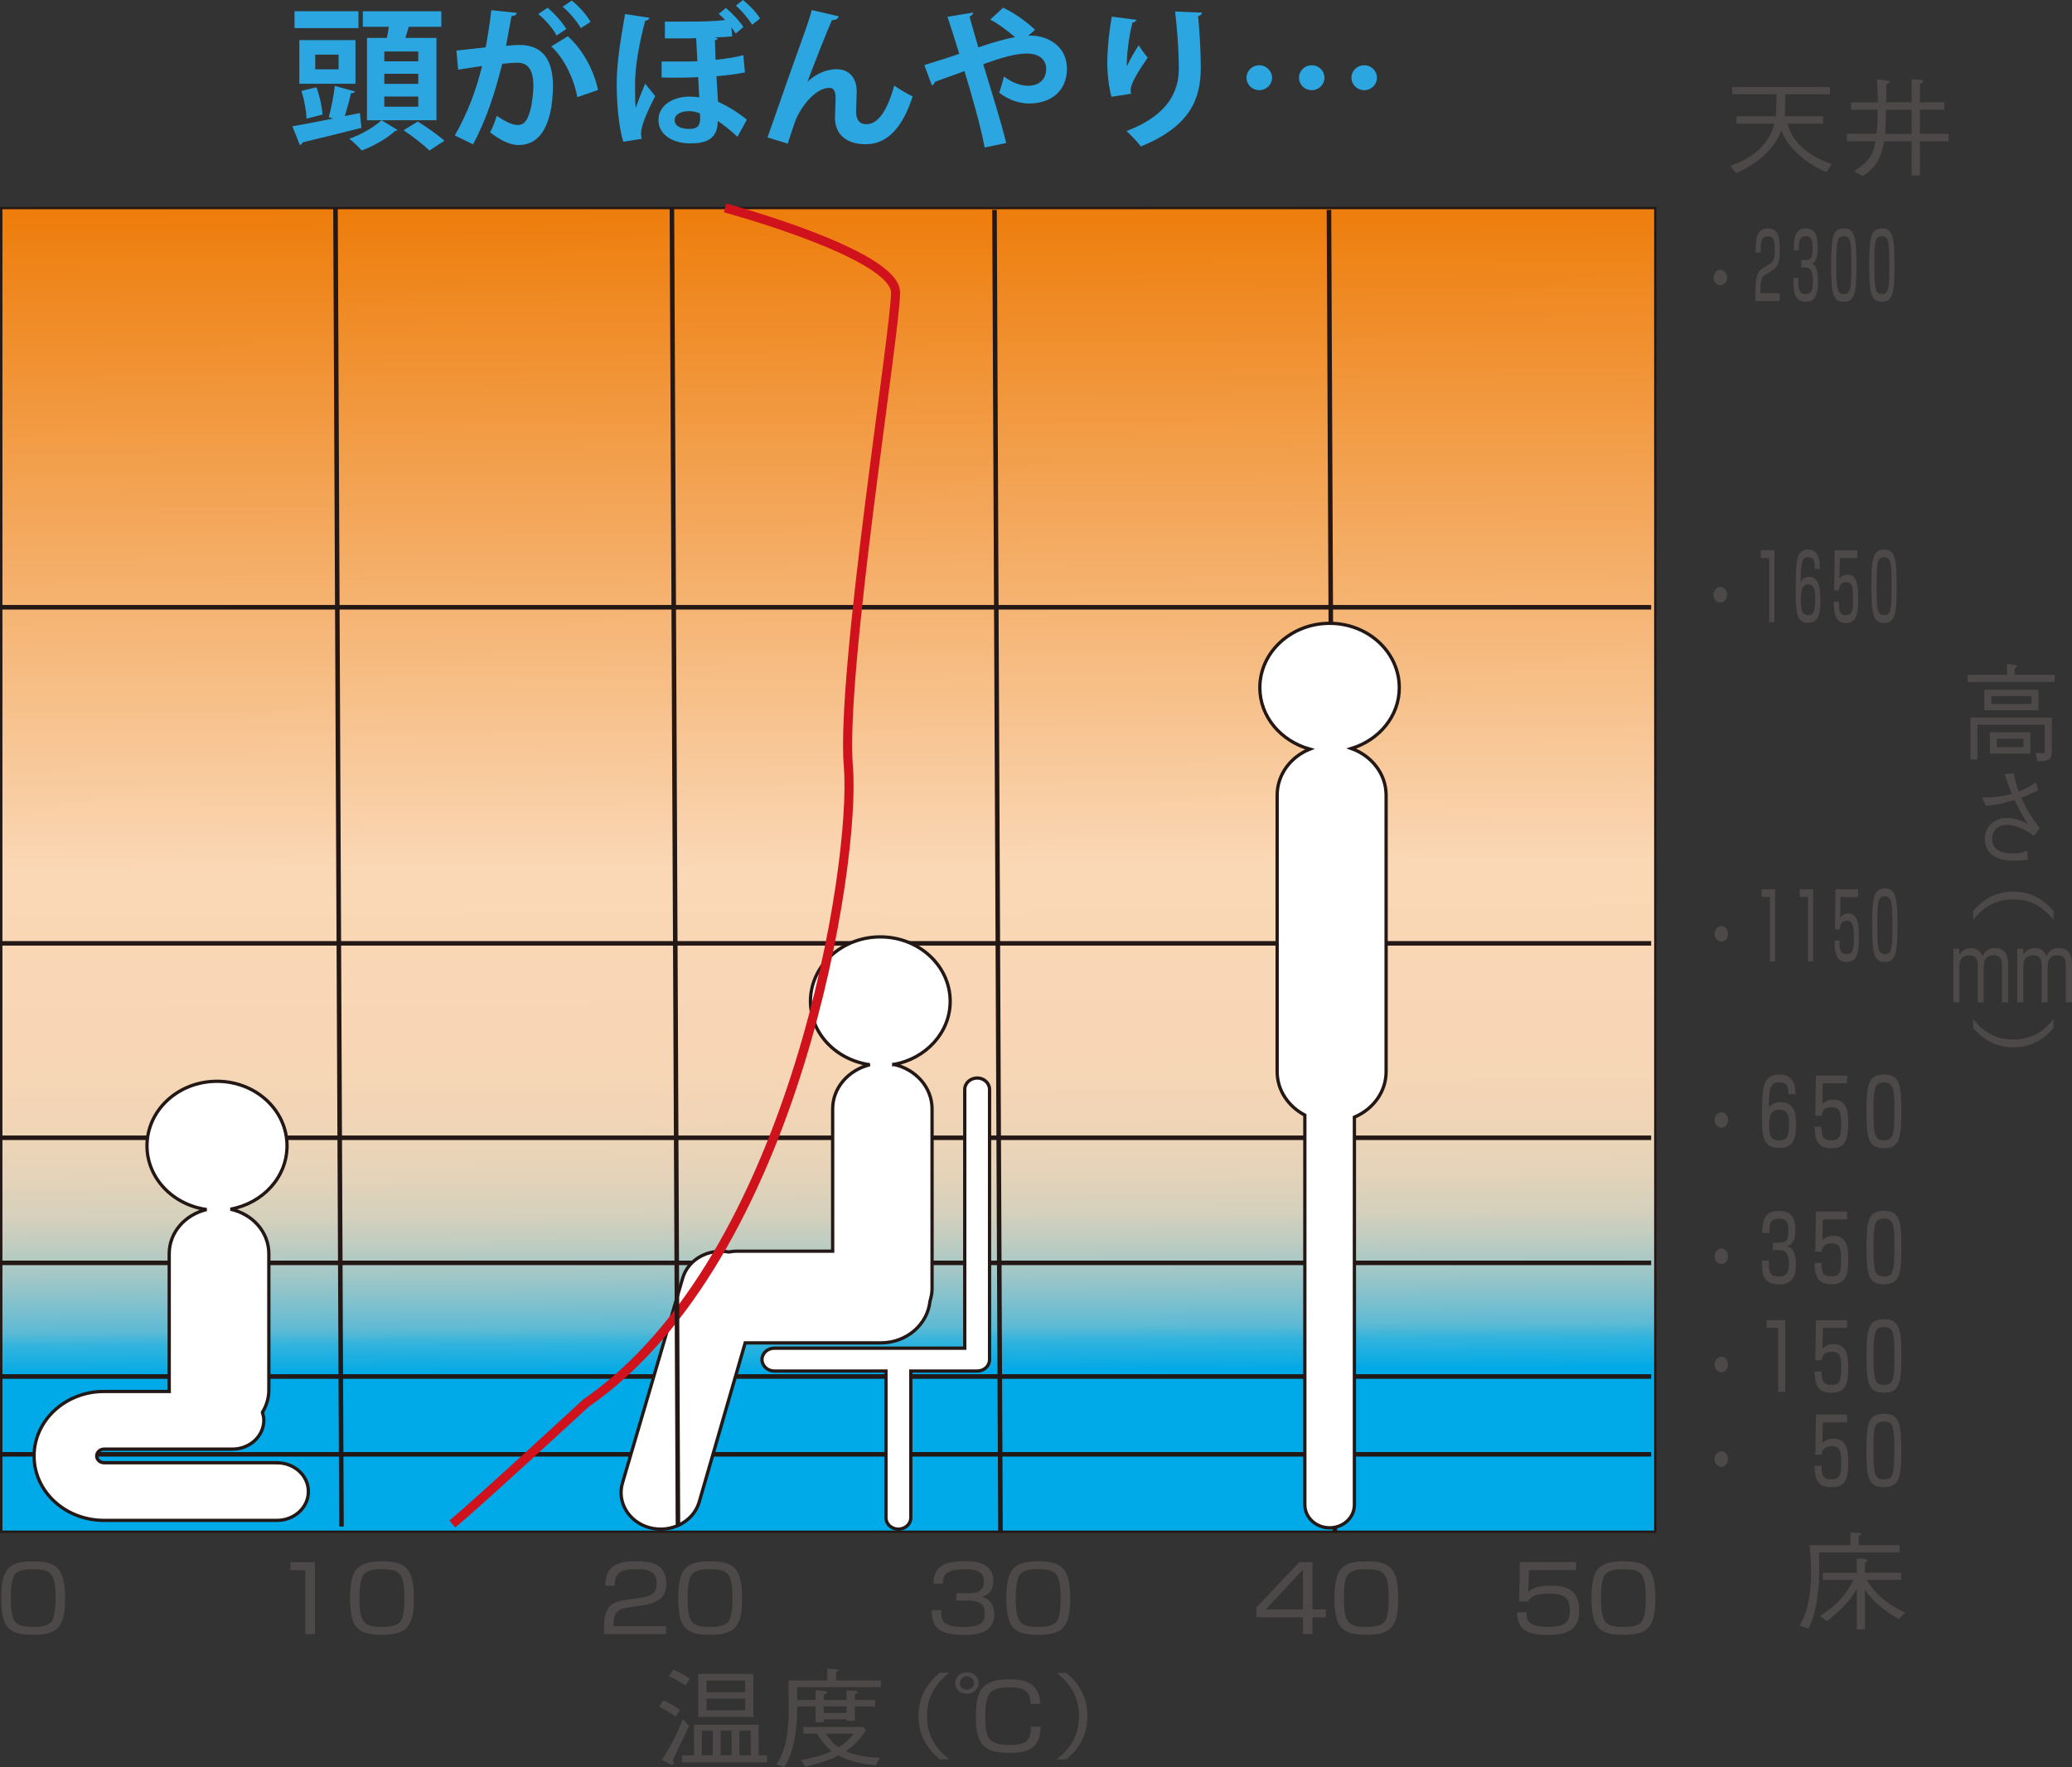 <svg xmlns="http://www.w3.org/2000/svg" viewBox="0 0 360 307.04"><rect x="0" y="0" width="360" height="307.04" fill="#333333" stroke="none"/><defs><linearGradient id="linear-gradient" x1="871.81" y1="-332.17" x2="870.11" y2="-622.05" gradientTransform="matrix(.84 0 0 .84 -584.99 551.08)" gradientUnits="userSpaceOnUse"><stop offset=".14" stop-color="#00aae8"/><stop offset=".14" stop-color="#05aae6"/><stop offset=".16" stop-color="#32b3dd"/><stop offset=".17" stop-color="#5dbad4"/><stop offset=".19" stop-color="#82c1cd"/><stop offset=".21" stop-color="#a3c7c6"/><stop offset=".23" stop-color="#beccc1"/><stop offset=".25" stop-color="#d4d0bc"/><stop offset=".28" stop-color="#e5d3b9"/><stop offset=".32" stop-color="#f1d5b6"/><stop offset=".37" stop-color="#f8d6b5"/><stop offset=".5" stop-color="#fad7b5"/><stop offset="1" stop-color="#ed7700"/></linearGradient><style>.cls-4{stroke:#231815;stroke-width:.57px;fill:#fff}.cls-9{fill:#4c4948}</style></defs><g style="isolation:isolate"><g id="_レイヤー_2" data-name="レイヤー_2"><g style="mix-blend-mode:multiply" id="_レイヤー_1-2" data-name="レイヤー_1"><path class="cls-9" d="M356.79 159.82c-2.17-2.71-4.47-3.56-6.99-3.56s-4.8.86-6.97 3.56v-1.53c1.9-2.25 4.14-3.37 6.97-3.37s5.1 1.12 6.99 3.37v1.53zm-13.96 17.23c1.88 2.37 4.03 3.56 6.97 3.56s5.1-1.19 6.99-3.56v1.53c-.37.44-1.22 1.43-2.58 2.24-1.26.73-2.68 1.15-4.41 1.15s-3.14-.42-4.39-1.15a9.75 9.75 0 01-2.58-2.24v-1.53zm-2.44-12.2l.05 1.03c.48-.75 1.09-1.16 1.99-1.16 1 0 1.63.44 2.05 1.42.4-1.01 1.21-1.43 2.08-1.43.44 0 1.49.08 1.95 1 .34.65.38 1.22.38 1.9v6.54h-1.05v-6.24c0-.88-.04-1.93-1.47-1.93-1.12 0-1.7.56-1.7 2.12v6.06h-1.05v-6.06c0-.89 0-2.12-1.44-2.12-.97 0-1.74.47-1.74 2.05v6.12h-1.05v-9.32h1.01zm11.12 0l.04 1.03c.47-.75 1.09-1.16 1.99-1.16.99 0 1.62.44 2.04 1.42.4-1.01 1.22-1.43 2.09-1.43.42 0 1.5.08 1.96 1 .33.65.36 1.22.36 1.9v6.54h-1.06v-6.24c0-.88-.03-1.93-1.45-1.93-1.12 0-1.71.56-1.71 2.12v6.06h-1.05v-6.06c0-.89 0-2.12-1.43-2.12-.99 0-1.75.47-1.75 2.05v6.12h-1.05v-9.32h1z"/><path fill="url(#linear-gradient)" stroke-width=".4" stroke="#231815" d="M.22 36.15H287.6v229.98H.22z"/><path stroke-width=".02" fill="none" stroke="#231815" d="M.22 36.15H287.6v229.98H.22z"/><path d="M0 105.51h286.88M0 163.9h286.88M0 197.68h286.88M0 219.42h286.88M0 239.16h286.88M0 252.68h286.88M172.79 36.47l1.04 229.85M230.9 36.47l1.03 229.85" stroke-width=".79" fill="none" stroke="#231815"/><path class="cls-9" d="M164.93 290.64c-2.79 2.2-3.86 4.61-3.86 7.51s1.07 5.32 3.86 7.53h-1.65c-.47-.41-1.55-1.28-2.43-2.77-.78-1.32-1.26-2.87-1.26-4.76s.48-3.43 1.26-4.75c.88-1.48 1.95-2.37 2.43-2.77h1.65zm5.11 1.78c0-1.05-.92-1.89-2.05-1.89s-2.03.84-2.03 1.89.92 1.87 2.03 1.87 2.05-.85 2.05-1.87zm10.7 3.62c-.11-4-3.28-4.27-5.49-4.27-4.83 0-5.7 2.21-5.7 6.48 0 5.21 1.69 6.3 5.99 6.3 1.83 0 5.33-.11 5.25-4.56h-1.67c0 2.7-1.08 3.18-3.86 3.18-3.6 0-4.08-1.37-4.08-4.89 0-2.24.26-3.49.89-4.21.71-.83 2.41-.91 3.23-.91 2.7 0 3.74.7 3.75 2.88h1.68zm-11.5-3.62c0 .62-.56 1.13-1.25 1.13s-1.23-.5-1.23-1.13.55-1.16 1.23-1.16 1.25.52 1.25 1.16zm14.34 13.27c2.81-2.21 3.88-4.6 3.88-7.53s-1.07-5.31-3.88-7.51h1.69c1.71 1.45 3.66 3.69 3.66 7.51s-1.94 6.07-3.66 7.53h-1.69zM5.75 272.64c3.11 0 3.92.67 3.92 5.11 0 .7-.05 2.95-.63 3.87-.65 1-2.3 1.05-3.2 1.05-3.21 0-3.97-.7-3.97-5.01 0-1.09.05-3.13.65-4.01.69-.98 2.35-1.02 3.23-1.02zM.2 277.67c0 .3.02 2.91.6 4.19.8 1.76 2.43 2.18 4.94 2.18 4.2 0 5.57-1.27 5.57-6.28 0-5.27-1.42-6.49-5.57-6.49-1.8 0-4.03.18-4.91 2.15-.61 1.32-.63 3.84-.63 4.24zm54.52-6.25v12.51h-1.68v-11.12h-2.58v-1.38h4.26zm11.64 1.22c3.09 0 3.91.67 3.91 5.11 0 .7-.03 2.95-.62 3.87-.67 1-2.3 1.05-3.21 1.05-3.2 0-3.98-.7-3.98-5.01 0-1.09.07-3.13.66-4.01.7-.98 2.35-1.02 3.24-1.02zm-5.55 5.03c0 .3 0 2.91.59 4.19.82 1.76 2.43 2.18 4.95 2.18 4.18 0 5.56-1.27 5.56-6.28 0-5.27-1.39-6.49-5.56-6.49-1.8 0-4.01.18-4.91 2.15-.62 1.32-.63 3.84-.63 4.24zm48.18 1.67c-1.32.22-2.37.46-2.39 2.82v.39h9.11v1.37h-10.76v-.91c0-3.4.83-4.56 3.52-4.99l3.09-.46c1.59-.27 2.54-.74 2.54-2.42s-.79-2.51-3.48-2.51c-2.98 0-3.8.75-3.8 2.87h-1.65c.04-3.1 1.53-4.24 5.32-4.24 2.2 0 5.28.23 5.28 3.81 0 .6-.09 1.87-.86 2.55-.65.56-1.67 1.06-2.87 1.23l-3.04.48zm14.37-6.7c3.09 0 3.91.67 3.91 5.11 0 .7-.03 2.95-.62 3.87-.66 1-2.3 1.05-3.21 1.05-3.21 0-3.96-.7-3.96-5.01 0-1.09.06-3.13.65-4.01.7-.98 2.35-1.02 3.23-1.02zm-5.53 5.03c0 .3 0 2.91.61 4.19.8 1.76 2.41 2.18 4.93 2.18 4.19 0 5.57-1.27 5.57-6.28 0-5.27-1.4-6.49-5.57-6.49-1.81 0-4.01.18-4.92 2.15-.6 1.32-.61 3.84-.61 4.24zm45.71 2.05c-.04 1.46-.06 2.96 3.8 2.96 2.15 0 3.76-.23 3.76-2.29 0-.54-.06-1.62-1.06-1.99-.21-.07-.93-.31-1.86-.31h-2.03v-1.27h2.05c.94 0 2.75 0 2.75-2.04 0-1.71-1.25-2.13-3.32-2.13-3.52 0-3.78 1.17-3.8 2.51h-1.67c.13-2.58 1.2-3.9 5.41-3.9 1.53 0 5.02.05 5.02 3.39 0 2.27-1.52 2.64-1.99 2.76.36.14.81.26 1.25.69.66.61.91 1.47.91 2.33 0 3.47-3.35 3.62-5.21 3.62-4.34 0-5.67-1.17-5.67-4.31h1.66zm16.84-7.08c3.1 0 3.9.67 3.9 5.11 0 .7-.02 2.95-.6 3.87-.66 1-2.32 1.05-3.2 1.05-3.22 0-3.99-.7-3.99-5.01 0-1.09.06-3.13.66-4.01.69-.98 2.34-1.02 3.24-1.02zm-5.55 5.03c0 .3.03 2.91.61 4.19.81 1.76 2.39 2.18 4.94 2.18 4.18 0 5.57-1.27 5.57-6.28 0-5.27-1.41-6.49-5.57-6.49-1.82 0-4.01.18-4.92 2.15-.6 1.32-.63 3.84-.63 4.24zm51.55 1.96h-6.46l6.46-6.92v6.92zm-.65-8.21l-7.43 7.87V281h8.08v2.9h1.65V281h2.32v-1.37h-2.32v-8.21h-2.31zm11.66 1.22c3.09 0 3.9.67 3.9 5.11 0 .7-.04 2.95-.61 3.87-.68 1-2.31 1.05-3.2 1.05-3.23 0-3.98-.7-3.98-5.01 0-1.09.04-3.13.64-4.01.7-.98 2.35-1.02 3.26-1.02zm-5.55 5.03c0 .3.03 2.91.6 4.19.83 1.76 2.41 2.18 4.96 2.18 4.16 0 5.54-1.27 5.54-6.28 0-5.27-1.38-6.49-5.54-6.49-1.83 0-4.03.18-4.93 2.15-.59 1.32-.62 3.84-.62 4.24zm42.01-6.25v1.38h-8.2l-.12 3.78c.54-.45 1.3-1.08 3.9-1.08s4.95.62 4.95 4.26c0 2.7-1.07 4.31-5.42 4.31s-5.33-1.43-5.39-3.95h1.67c0 1.18.02 2.55 3.73 2.55 2.62 0 3.78-.62 3.78-2.76 0-1.71-.37-3.03-3.53-3.03-2.77 0-3.34.69-3.72 1.38h-1.55l.12-6.85h9.78zm8.21 1.22c3.08 0 3.89.67 3.89 5.11 0 .7-.03 2.95-.62 3.87-.66 1-2.29 1.05-3.2 1.05-3.21 0-3.96-.7-3.96-5.01 0-1.09.05-3.13.65-4.01.69-.98 2.34-1.02 3.25-1.02zm-5.55 5.03c0 .3 0 2.91.6 4.19.81 1.76 2.41 2.18 4.96 2.18 4.16 0 5.54-1.27 5.54-6.28 0-5.27-1.39-6.49-5.54-6.49-1.84 0-4.05.18-4.96 2.15-.59 1.32-.6 3.84-.6 4.24z"/><path class="cls-4" d="M243.12 119.48c0-6.17-5.42-11.18-12.1-11.18s-12.13 5.01-12.13 11.18c0 5.07 3.69 9.29 8.68 10.68-3.33 1.34-5.67 4.42-5.67 8v48.03c0 3.25 1.95 6.06 4.81 7.56v67.71c0 2.21 1.94 3.99 4.31 3.99s4.3-1.78 4.3-3.99V194.1c3.26-1.39 5.51-4.4 5.51-7.91v-48.03c0-3.69-2.5-6.84-6.02-8.11 4.82-1.49 8.31-5.63 8.31-10.56zm-87.83 65.47c5.57-1.01 9.8-5.53 9.8-10.97 0-6.19-5.45-11.2-12.14-11.2s-12.14 5.01-12.14 11.2c0 5.61 4.49 10.19 10.32 11.01-3.7.92-6.46 3.98-6.46 7.69v24.71h-16.69c-.47 0-.91.07-1.35.14-3.5-.65-7 1.24-7.99 4.45l-10.46 35.58c-1.06 3.37 1.04 6.91 4.72 7.88 3.67.95 7.49-.99 8.55-4.37l8.02-27.75h23.55c4.51 0 8.15-3.21 8.56-7.25.2-.68.36-1.39.36-2.12v-31.28c0-3.75-2.84-6.9-6.65-7.73z"/><path class="cls-4" d="M169.79 187.3c-1.2 0-2.17.89-2.17 1.99v44.95h-33.08c-1.19 0-2.15.89-2.15 1.98s.96 1.99 2.15 1.99h19.39v25.49c0 1.09.95 1.98 2.15 1.98s2.17-.89 2.17-1.98v-25.49h11.54c1.19 0 2.14-.88 2.14-1.99v-46.93c0-1.09-.95-1.99-2.14-1.99z"/><path d="M48.13 254.14H18.07c-.7 0-1.27-.53-1.27-1.17s.57-1.19 1.27-1.19h22.32c3.01 0 5.45-2.25 5.45-5.03 0-.46-.11-.91-.24-1.36.68-1.15 1.11-2.44 1.11-3.85v-23.71c0-3.79-2.85-6.91-6.66-7.74 5.61-1.02 9.82-5.55 9.82-11.01 0-6.19-5.44-11.21-12.17-11.21s-12.16 5.02-12.16 11.21c0 5.62 4.5 10.25 10.36 11.07-3.74.89-6.5 3.96-6.5 7.69v23.71c0 .07.02.14.02.21H18.07c-6.7 0-12.15 5.02-12.15 11.22s5.45 11.18 12.15 11.18h30.06c3 0 5.45-2.23 5.45-5.01s-2.45-5-5.45-5z" stroke-width=".57" fill="#fff" stroke="#231815"/><path d="M125.98 36.12s29.62 8 29.62 14.71-9.56 66-8.2 82.4c1.38 16.38-9.11 85.33-45.58 110.54 0 0-18.68 17.24-23.23 21.02" stroke="#cf121b" stroke-width="1.58" fill="none"/><path d="M58.29 36.11l1.04 229.12m57.41-229.12l1.05 229.12" fill="none" stroke="#231815" stroke-width=".79"/><path class="cls-9" d="M354.17 123.41v-3.57h-9.4v3.57h9.4zm-1.22-1.12H346v-1.34h6.95v1.34zm-.19 8.65v-3.7h-7.01v3.7h7.01zm-1.18-1.11h-4.65v-1.48h4.65v1.48zm-2.87-12.58h-6.85v1.23h15.12v-1.23h-6.96v-.99c0-.1.42-.33.42-.44 0-.12-.17-.26-.32-.28l-1.41-.2v1.91zm-6.35 14.7h1.22v-6.05h11.69v4.68c0 .22-.18.29-.44.29s-1.19-.09-1.19-.09l.34 1.48h.52c1.58 0 2-.58 2-1.54v-6.05h-14.14v7.28zm7.56 2.42c.13 1.03.47 2.23.83 3.16 1.01-.38 2.04-.95 2.94-1.6l.46 1.37c-.6.3-1.67.82-2.97 1.31.69 1.55 1.61 3.09 2.44 4.24.28.38.56.67.76 1.09l-.98 1.25c-2.12-1.4-3.33-1.88-4.79-1.88s-2.48 1.05-2.48 2.41c0 2.57 2.77 2.55 3.78 2.55s1.58-.21 2.33-.45l.08 1.49c-.68.18-1.87.24-2.51.24-3.25 0-4.96-1.49-4.96-3.86 0-2.17 1.83-3.57 3.7-3.57s2.75.58 3.7.96l.03-.04c-.75-1.03-1.53-2.5-2.25-4.06-1.48.46-3.24.91-5.01 1.03l-.66-1.47c1.52.07 3.38-.11 5.19-.61-.5-1.19-.94-2.39-1.24-3.48l1.61-.08zm-222.81 170.6h-1.9v-4.27h1.9v4.27zm-6.53 0h-2.08v1.23h14.76v-1.23h-1.45v-5.32h-11.23v5.32zm3.26 0h-1.9v-4.27h1.9v4.27zm6.59 0h-1.95v-4.27h1.95v4.27zm-11.82-6.3c-.57 1.77-2.4 5.41-3.61 7.04l1.31.76c.26.11.58.24.74.03.15-.18-.27-.44-.05-.87.2-.44 2.04-4.35 2.74-5.78l-1.13-1.18zm2.7-.35h9.59v-7.5h-9.59v7.5zm8.17-4.31h-6.72v-2.02h6.72v2.02zm0 3.14h-6.72v-2.03h6.72v2.03zm-14.97-.63c.93.48 2.15 1.15 2.91 1.72l.76-1.12c-.68-.55-1.83-1.24-2.95-1.7l-.73 1.09zm1.71-5.25c.84.31 1.94.95 2.91 1.59l.7-1.21c-.85-.58-1.57-1.01-2.89-1.55l-.73 1.17zm32.13 9.95c-.82 1.04-1.74 1.84-2.65 2.36-.89-.61-1.59-1.39-2.19-2.36h4.84zm-6.66-4.74v2.73h1.43v-.49h3.97v.25h1.43v-2.49h3.54v-1.12h-3.54v-.92c0-.1.5-.21.5-.41 0-.19-.21-.24-.51-.26l-1.41-.07v1.67h-3.97v-.85c0-.15.6-.18.6-.46 0-.14-.13-.26-.48-.27l-1.55-.12v1.69h-3.18c0-.99-.04-1.73-.04-2.23h14.58v-1.17h-7.79v-1.38c0-.17.36-.12.36-.33 0-.22-.18-.22-.47-.23l-1.43-.1v2.04h-6.74c0 4.69.59 10.79-2.11 14.6l1.39.48c1.94-3.1 2.24-7.42 2.24-10.56h3.18zm1.43 1.13v-1.13h3.97v1.13h-3.97zm-3.15 9.34c2.25-.56 4.11-1.1 5.72-1.96 1.49.86 3.51 1.41 6.46 1.74l.7-1.33c-2.52-.12-4.38-.44-5.89-1.15 1.47-.97 2.37-1.92 3.51-3.68l-.53-.52h-10.36v1.17h2.36c.73 1.17 1.48 2.18 2.58 3.01-1.51.76-3.18 1.16-5.41 1.59l.86 1.14zm160.1-203.61c0-.74-.51-1.35-1.18-1.35-.63 0-1.18.61-1.18 1.35s.55 1.35 1.18 1.35c.66 0 1.18-.61 1.18-1.35zm0-55.11c0-.75-.51-1.35-1.18-1.35-.63 0-1.18.61-1.18 1.35s.55 1.33 1.18 1.33c.66 0 1.18-.61 1.18-1.33zm-.98 115.37c-.66 0-1.2-.62-1.2-1.35s.54-1.34 1.2-1.34 1.15.6 1.15 1.34-.52 1.35-1.15 1.35zm0 32.35c-.66 0-1.2-.61-1.2-1.35s.54-1.35 1.2-1.35 1.15.6 1.15 1.35-.52 1.35-1.15 1.35zm1.15 22.3c0-.74-.52-1.34-1.15-1.34s-1.2.59-1.2 1.34.54 1.36 1.2 1.36 1.15-.61 1.15-1.36zm0 18.84c0-.75-.52-1.37-1.15-1.37s-1.2.61-1.2 1.37.54 1.33 1.2 1.33 1.15-.6 1.15-1.33zm-1.16 17.76c-.65 0-1.19-.61-1.19-1.35s.54-1.35 1.19-1.35 1.15.61 1.15 1.35-.52 1.35-1.15 1.35zm9.21-159.25v12.51h-.9V96.96h-1.46v-1.37h2.36zm5.85 5.93c.83 0 1.25.47 1.25 2.47 0 2.15-.26 2.87-1.23 2.87-.75 0-1.27-.35-1.27-2.49 0-.57.04-1.66.24-2.13.26-.65.81-.73 1.01-.73zm2.05-2.66c.02-1.28-.11-3.4-2.02-3.4-.58 0-1.35.2-1.72 1.11-.28.69-.46 1.62-.46 5.77s.1 5.86 2.23 5.86 2.05-2.44 2.05-4.15-.18-3.84-1.92-3.84c-.99 0-1.32.67-1.48 1 .02-3.75.24-4.41 1.28-4.41s1.18.67 1.18 2.05h.87zm6.51-3.27v1.37h-3.05l-.05 3.6c.18-.26.56-.74 1.37-.74 1.66 0 1.89 1.81 1.89 4.08 0 2.86-.34 4.35-2.12 4.35-1.34 0-2.13-.77-2.13-3.71h.9c-.04 1.49.11 2.34 1.21 2.34s1.24-.8 1.24-2.79-.12-2.97-1.17-2.97c-1.15 0-1.23 1.01-1.28 1.47h-.83l.09-6.98h3.92zm4.65 1.22c1.17 0 1.3.9 1.3 5.04s-.12 5-1.29 5-1.31-.88-1.31-5 .12-5.04 1.3-5.04zm0-1.35c-1.95 0-2.21 1.66-2.21 6.4s.26 6.38 2.21 6.38 2.19-1.69 2.19-6.38-.23-6.4-2.19-6.4zm-18.94 59.03v12.53h-.89v-11.17h-1.46v-1.36h2.35zm6.62 0v12.53h-.89v-11.17h-1.45v-1.36h2.35zm7.81 0v1.36h-3.06l-.05 3.61c.2-.28.56-.76 1.38-.76 1.64 0 1.88 1.83 1.88 4.09 0 2.86-.35 4.34-2.13 4.34-1.33 0-2.13-.78-2.12-3.72h.88c-.02 1.52.12 2.35 1.23 2.35s1.24-.82 1.24-2.78-.12-3-1.15-3c-1.17 0-1.25 1.03-1.3 1.49h-.82l.09-6.98h3.92zm4.63 1.24c1.18 0 1.33.89 1.33 5s-.14 5.03-1.3 5.03-1.33-.87-1.33-5.03.14-5 1.3-5zm0-1.38c-1.95 0-2.19 1.67-2.19 6.38s.24 6.4 2.19 6.4 2.21-1.69 2.21-6.4-.24-6.38-2.21-6.38zm-18.38 38.44c1.16 0 1.75.49 1.75 2.47 0 2.15-.36 2.87-1.69 2.87-1.06 0-1.77-.37-1.77-2.5 0-.58.07-1.64.32-2.11.36-.67 1.11-.73 1.38-.73zm2.86-2.67c.02-1.29-.17-3.43-2.78-3.43-.82 0-1.87.22-2.37 1.16-.38.68-.66 1.61-.66 5.74s.14 5.86 3.08 5.86c2.79 0 2.82-2.43 2.82-4.16s-.24-3.82-2.65-3.82c-1.36 0-1.81.66-2.05 1 0-3.74.35-4.42 1.79-4.42 1.36 0 1.61.68 1.61 2.07h1.21zm8.97-3.27v1.36h-4.22l-.07 3.59c.27-.26.79-.74 1.91-.74 2.26 0 2.58 1.82 2.58 4.07 0 2.88-.48 4.36-2.92 4.36-1.85 0-2.94-.77-2.92-3.73h1.2c-.02 1.53.19 2.35 1.7 2.35s1.71-.79 1.71-2.77-.17-2.99-1.59-2.99c-1.61 0-1.73 1.04-1.79 1.49h-1.13l.13-6.98h5.4zm6.41 1.22c1.61 0 1.81.89 1.81 5.02s-.2 5.01-1.8 5.01-1.83-.88-1.83-5.01.2-5.02 1.82-5.02zm0-1.38c-2.7 0-3.04 1.66-3.04 6.4s.34 6.4 3.04 6.4 3.02-1.69 3.02-6.4-.32-6.4-3.02-6.4zM307.34 219c-.02 1.84 0 2.78 1.75 2.78 1.25 0 1.73-.58 1.73-2.31 0-2.25-.98-2.25-2.04-2.25h-.77v-1.31h.84c1.28 0 1.88-.1 1.88-2.07 0-1.19-.19-2.1-1.61-2.1-1.7 0-1.7 1.14-1.7 2.48h-1.22c.02-1.88.18-3.84 2.84-3.84 1.99 0 2.9.96 2.9 3.36 0 1.31-.26 2.38-1.4 2.8.51.18 1.48.53 1.48 3.08 0 2.85-1.18 3.54-2.94 3.54-2.83 0-2.98-1.85-2.96-4.14h1.21zm13.58-8.5v1.37h-4.22l-.07 3.6c.27-.28.79-.76 1.91-.76 2.26 0 2.58 1.81 2.58 4.08 0 2.87-.48 4.34-2.92 4.34-1.85 0-2.94-.76-2.92-3.7h1.2c-.02 1.51.19 2.34 1.7 2.34s1.71-.83 1.71-2.78c0-2.06-.17-2.96-1.59-2.96-1.61 0-1.73 1.02-1.79 1.46h-1.13l.13-7h5.4zm6.41 1.23c1.61 0 1.81.89 1.81 5.01s-.2 5.03-1.8 5.03-1.83-.88-1.83-5.03.2-5.01 1.82-5.01zm0-1.36c-2.7 0-3.04 1.66-3.04 6.38s.34 6.4 3.04 6.4 3.02-1.67 3.02-6.4-.32-6.38-3.02-6.38zm-20.4 18.98v1.36h2.01v11.13h1.23v-12.49h-3.23zm8.59 0l-.13 6.97h1.13c.05-.44.18-1.46 1.79-1.46 1.43 0 1.59.93 1.59 2.98s-.24 2.78-1.71 2.78-1.72-.83-1.7-2.35h-1.2c-.02 2.95 1.07 3.71 2.92 3.71 2.44 0 2.92-1.47 2.92-4.33 0-2.27-.32-4.1-2.58-4.1-1.12 0-1.64.5-1.91.78l.07-3.6h4.22v-1.36h-5.4zm11.81 1.22c1.61 0 1.81.89 1.81 5.03s-.2 5.01-1.8 5.01-1.83-.88-1.83-5.01.2-5.03 1.82-5.03zm0-1.36c-2.7 0-3.04 1.65-3.04 6.39s.34 6.37 3.04 6.37 3.02-1.67 3.02-6.37-.32-6.39-3.02-6.39zm-6.41 16.55v1.37h-4.22l-.08 3.6c.28-.27.78-.76 1.91-.76 2.28 0 2.6 1.82 2.6 4.08 0 2.87-.48 4.34-2.92 4.34-1.85 0-2.96-.76-2.94-3.7h1.22c-.02 1.51.17 2.34 1.69 2.34s1.72-.8 1.72-2.79-.17-2.97-1.6-2.97c-1.6 0-1.73 1.02-1.78 1.47h-1.13l.13-6.98h5.4zm6.4 1.22c1.61 0 1.81.89 1.81 5.03s-.2 5.02-1.81 5.02-1.82-.88-1.82-5.02.17-5.03 1.81-5.03zm0-1.35c-2.7 0-3.04 1.65-3.04 6.38s.34 6.38 3.04 6.38 3.02-1.69 3.02-6.38-.32-6.38-3.02-6.38zM306.86 47.62c-.77.48-1.02.87-.99 3.33h3.35v1.35h-4.23c0-.98 0-2.96.18-3.98.23-1.18.76-1.53 1.33-1.86l.89-.54c.58-.37.98-.64.98-2.44 0-1.67-.21-2.43-1.23-2.43-1.23 0-1.23 1.14-1.23 2.82h-.88c0-2.21.07-4.18 2.13-4.18 1.55 0 2.07 1.08 2.07 3.52s-.31 3.18-1.35 3.8l-1.03.61zm5.61.68c-.02 1.84.02 2.78 1.27 2.78.9 0 1.25-.58 1.25-2.34 0-2.24-.72-2.24-1.48-2.24h-.56v-1.33h.63c.93 0 1.36-.1 1.36-2.06 0-1.19-.14-2.07-1.17-2.07-1.23 0-1.23 1.13-1.23 2.46h-.88c0-1.87.13-3.82 2.06-3.82 1.44 0 2.1.92 2.1 3.33 0 1.33-.18 2.39-1.01 2.82.38.16 1.07.52 1.07 3.06 0 2.84-.85 3.55-2.12 3.55-2.07 0-2.17-1.86-2.15-4.14h.88zm7.89-7.25c1.17 0 1.3.88 1.3 5.01s-.14 5.03-1.3 5.03-1.31-.88-1.31-5.03.12-5.01 1.31-5.01zm0-1.37c-1.97 0-2.21 1.64-2.21 6.37s.24 6.39 2.21 6.39 2.19-1.71 2.19-6.39-.24-6.37-2.19-6.37zm6.6 1.37c1.17 0 1.31.88 1.31 5.01s-.14 5.03-1.29 5.03-1.33-.88-1.33-5.03.14-5.01 1.31-5.01zm0-1.37c-1.95 0-2.19 1.64-2.19 6.37s.24 6.39 2.19 6.39 2.2-1.71 2.2-6.39-.24-6.37-2.2-6.37zM301.7 21.49V20.2h6.85c.08-1 .1-2.72.1-3.82h-7.69v-1.27h16.98v1.27h-7.78c0 .62 0 3.06-.05 3.82h6.66v1.29h-6.2c.98 3.84 4.58 5.94 7.69 7.03l-.92 1.38c-2.66-1.03-6.68-3.81-7.81-7.22h-.04c-1.07 2.91-3.72 5.56-7.85 7.44l-1.02-1.29c4.27-1.48 6.78-3.94 7.68-7.34h-6.61zm30.44 3.05v5.95h1.43v-5.95h4.99v-1.29h-4.99v-4.19h4.26v-1.28h-4.26v-3.03c0-.26.58-.45.58-.66 0-.22-.32-.23-.74-.27-.42-.04-.66-.04-1.27-.04v4h-4.43c.04-1.45.05-2.63.05-2.92 0-.47.58-.29.58-.59s-.6-.28-1.01-.32c-.38-.06-.7-.12-1.21-.19.07.98.11 2.48.13 4.03h-4.62v1.28h4.6c0 .76 0 1.34-.02 1.99-.04.84-.09 1.55-.18 2.19h-5.15v1.29h4.99c-.62 3.39-1.99 3.86-3.72 5.26l1.47.79c2.47-1.41 3.39-3.77 3.75-6.05h4.76zm-4.62-1.29c.12-1.14.1-2.18.12-2.92 0-.48.02-.82.05-1.26h4.45v4.19h-4.62zm-6.01 243.03c.48.03.87.03 1.19.04.3.02.69.06.69.24 0 .2-.44.2-.44.41v1.48h7.11v1.27h-13.99v4.32c0 1.81-.58 6.85-1.9 8.95l-1.52-.59c1.12-1.61 2.02-4.67 2.02-9.23 0-1.85-.18-3.65-.26-4.71h7.1v-2.17zm2.82 8.22c1.6 2.68 4.09 4.5 6.67 5.69l-1.09 1.12c-2.99-1.68-4.82-3.55-5.84-5.02h-.04v6.81h-1.42v-6.91h-.07c-1.27 2.27-3.5 4.2-5.14 5.5l-1.19-.96c3.52-2.11 4.93-4.47 5.83-6.23h-5.33v-1.23h5.9v-2.48c.48 0 .73.02 1.09.02.34.01.78.08.78.3 0 .21-.45.24-.45.42v1.73h6.28v1.23h-5.97z"/><path d="M62.53 19.63l.27 2.58c-3.72.96-7.68 1.92-10.25 2.53-.03.24-.22.41-.45.46l-1.3-3.26c1.83-.3 4.35-.8 7.06-1.34l-.74-.24c.41-1.47.88-3.78 1.04-5.44l3.53.97c-.09.18-.34.32-.72.32-.25 1.18-.67 2.7-1.06 3.96l2.62-.53zm-.25-17.68v2.94H51.17V1.95h11.11zm-.52 5.02v7.58h-9.75V6.97h9.75zm-6.78 8.2c.57 1.5.98 3.45 1.06 4.73l-2.78.72c-.04-1.28-.38-3.29-.9-4.82l2.62-.64zm3.85-3.13V9.49h-4.06v2.55h4.06zm10.26 10.54c-.08.11-.24.16-.47.18-1.17 1.15-3.67 2.63-5.77 3.39-.49-.55-1.45-1.5-2.16-2.05 2.08-.7 4.43-2.1 5.6-3.21l2.79 1.69zm6.74-15.99v14.3H63.76V6.59h3.45c.13-.61.27-1.28.35-1.93h-4.52v-2.7h13.64v2.7h-5.67c-.17.6-.36 1.26-.58 1.93h5.39zm-3.16 4.07V8.95h-5.9v1.71h5.9zm0 3.91v-1.75h-5.9v1.75h5.9zm0 3.97v-1.77h-5.9v1.77h5.9zm1.93 7.62c-.92-.96-2.96-2.51-4.49-3.53l2.49-1.52c1.48.94 3.56 2.38 4.62 3.34l-2.62 1.71zM89.78 2.23c-.06.38-.41.52-.91.57-.24 1.31-.66 3.61-.95 5.17.71-.09 1.69-.16 2.24-.16 4.52-.03 5.92 3.08 5.92 7.24v.04c-.11 5.91-1.81 10.11-6 10.11-1.09 0-2.73-.49-4.93-2.2.44-.82.88-1.92 1.15-2.89 1.87 1.29 2.94 1.61 3.67 1.61 1.15 0 1.7-.92 2.13-2.43.36-1.19.58-3.41.58-4.4-.03-2.65-.85-3.99-2.79-3.99-.65 0-1.58.06-2.63.19-1.23 4.9-2.73 9.67-5.07 13.98l-3.17-1.53c2.25-3.96 3.65-7.69 4.74-12.07-.98.15-2.95.43-4.16.64l-.3-3.32 5.09-.56c.36-1.95.72-4.21.97-6.46l4.43.46zm6.92 3.93c-.57-1.12-2.08-2.89-3.18-3.72l1.62-1.09c1.23 1 2.6 2.57 3.25 3.7L96.7 6.17zm3.61 10.72c-.65-3.43-2.43-6.94-4.54-8.81l2.9-1.77c2.52 2.28 4.52 5.83 5.23 9.34l-3.59 1.24zm.6-11.99c-.57-1.1-2.08-2.86-3.15-3.72L99.35.1c1.23.97 2.62 2.54 3.25 3.7l-1.69 1.1zm7.38 19.73c-.8-2.62-1.14-6.59-1.14-10.12 0-3.86.76-7.95 1.45-12.06l4.24.65c-.06.27-.39.48-.75.54-.93 3.48-1.75 7.73-1.75 10.81 0 1.45 0 3.51.11 4.31.3-.88 1.15-3.08 1.64-4.22l1.75 2.17c-.96 1.85-2.46 4.9-2.46 6.48 0 .29.03.58.11.94l-3.2.51zm16.42-17.94c-.08.18-.24.27-.49.29 0 .38 0 .66.11 3.42 1.67-.16 3.51-.45 4.82-.8l.28 2.99c-1.31.29-3.22.51-4.95.67.1 1.61.19 3.24.27 4.41 1.87.89 3.56 1.93 5.01 3.14l-1.64 2.97c-1.01-.96-2.39-2.12-3.42-2.74 0 3.32-2.28 3.88-4.74 3.88-3.15 0-5.56-1.55-5.56-4.06 0-2.65 2.69-4.07 5.42-4.07.58 0 1.13.05 1.67.13-.05-.97-.11-2.28-.19-3.51-2.11.12-4.24.12-6.35.06v-2.78h4.68c.49 0 1 0 1.54-.03l-.22-4.02c-.58.04-1.26.04-1.87.04h-3.56V3.75h3.73c2.95 0 4.84-.05 6.75-.27-.39-.4-.76-.78-1.13-1.07l1.26-1.02c1.12.94 2.36 2.26 3.03 3.3l-1.33 1.14c-.22-.34-.5-.72-.77-1.1l.16 1.58c-.79.1-2.03.16-3.01.18l.49.17zm-3.06 13.81c0-.22-.03-.46-.06-.8-.57-.21-1.2-.38-1.79-.38-1.49 0-2.58.54-2.58 1.56s1.04 1.53 2.54 1.53c1.43 0 1.89-.57 1.89-1.9zm9.04-16.19c-.64-1.02-1.78-2.41-2.83-3.32l1.23-.98c1.13.93 2.3 2.11 2.96 3.21l-1.36 1.09zm2.66 19.59c1.67-4.85 5.15-14.68 6.05-17.17.58-1.53 1.43-4.09 1.64-4.98l4.68 1.09c-.13.42-.49.65-1.17.67-1.13 2.51-3.28 8.09-4.26 10.71 1.49-1.44 3.44-2.19 5.01-2.19 2.27 0 3.55 1.52 3.55 3.93 0 .48-.11 2.87-.11 3.41 0 1.54.64 2.22 1.78 2.22 2.06 0 3.65-2.38 4.85-6.72.98.69 2.13 1.39 3.2 1.88-1.67 5.17-4.22 8.32-8.19 8.32-3.33 0-5.31-1.74-5.31-4.61 0-.48.11-2.87.11-3.4 0-1.23-.36-1.79-1.09-1.79-2.57 0-5.2 3.69-5.99 5.97-.36 1.07-.82 2.41-1.24 3.72l-3.5-1.07zm45.31-17.67c.18-.03.38-.03.55-.03 2.21 0 6.16 1.37 6.16 5.78 0 3.86-2.79 6.01-6.57 6.01-1.43 0-3.34-.44-5.2-1.88.28-.69.6-1.93.84-2.81 1.49 1.15 3.01 1.61 4.17 1.61 1.86 0 3.16-1.05 3.16-2.92 0-1.13-.67-2.68-3.44-2.68-1.94 0-4.65.82-7.5 1.85 1.45 4.77 3.12 10.1 3.99 13.7l-3.74.78c-.66-3.62-2.24-9.09-3.51-13.28-1.61.62-3.71 1.32-5.14 1.88-.03.24-.22.48-.52.61l-1.31-3.54c1.56-.47 4.05-1.25 6.07-1.95-.74-2.38-1.42-4.57-2.05-6.43l4.43-.74c.02.34-.16.48-.6.7.39 1.33.9 3.27 1.53 5.35 2.46-.83 4.6-1.47 6.37-1.77-1.28-1.15-3.07-2.41-4.29-3.07l2.22-2.05c1.89.83 4.43 2.68 5.55 3.85l-1.18 1.02zm14.45 10.6c-.52-1.86-.72-4.23-.73-5.8 0-1.98.22-4.9.79-8.13l4.27.55c-.09.33-.41.43-.68.49-.61 2.19-1.07 6.04-.96 7.57.52-1.18 1.42-2.68 2.05-3.64.36.61 1.15 1.71 1.56 2.14-1.75 2.55-2.96 4.53-2.96 5.65 0 .19.03.4.08.64l-3.41.53zm15.73-14.64c-.03.32-.25.51-.68.64.22 2.11.47 5.68.47 9.08-.04 5.16-1.73 10.04-10.43 13.55-.47-.7-1.76-2.04-2.47-2.68 7.5-2.84 9.08-7.18 9.08-10.81s-.35-7.48-.64-9.96l4.67.19zm12.17 11.32c0 1.2-.99 2.17-2.22 2.17s-2.21-.96-2.21-2.17.98-2.16 2.21-2.16 2.22 1 2.22 2.16zm9.11 0c0 1.2-.98 2.17-2.22 2.17s-2.2-.96-2.2-2.17.98-2.16 2.2-2.16c1.28 0 2.22 1 2.22 2.16zm9.12 0c0 1.2-.98 2.17-2.21 2.17s-2.22-.96-2.22-2.17.98-2.16 2.22-2.16 2.21 1 2.21 2.16z" fill="#2ca6e0"/></g></g></g></svg>